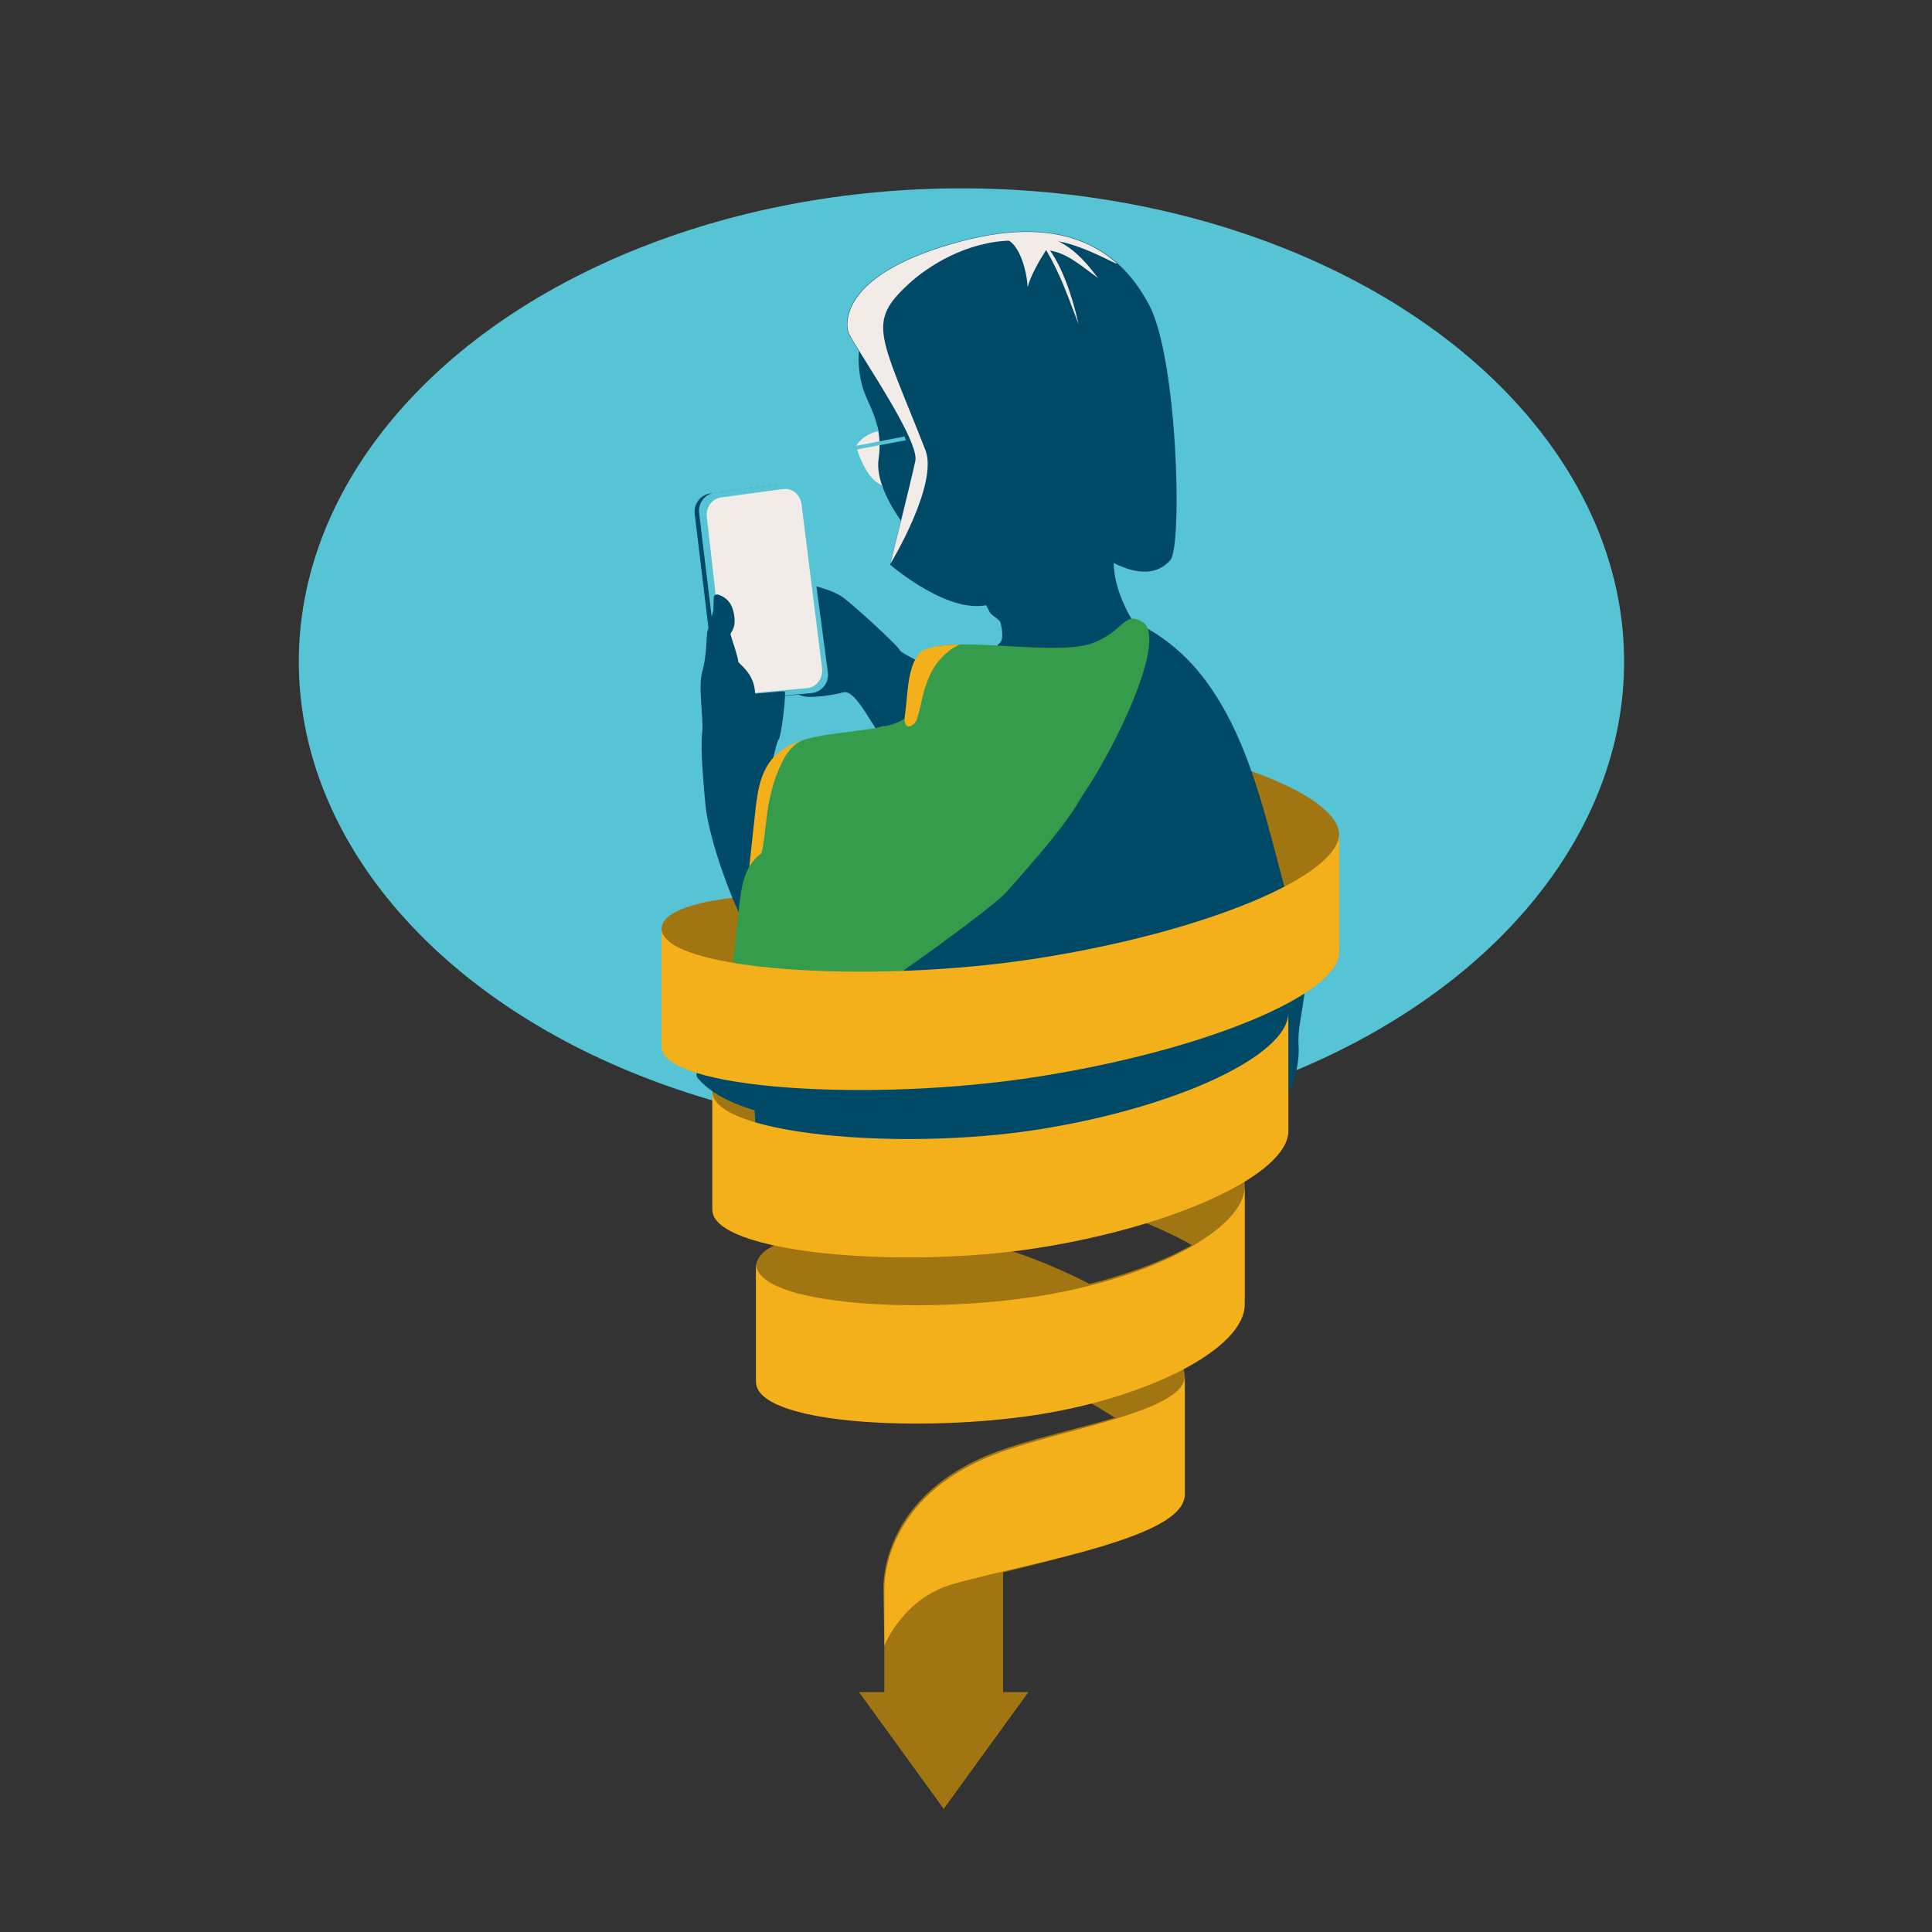 <?xml version="1.0" encoding="UTF-8"?>
<svg id="Layer_1" data-name="Layer 1" xmlns="http://www.w3.org/2000/svg" viewBox="0 0 850 850">
  <rect x="0" y="0" width="850" height="850" fill="#333333" stroke="none"/>
  <defs>
    <style>
      .cls-1 {
        fill: #f4b01b;
      }

      .cls-2 {
        fill: #57c4d5;
      }

      .cls-3 {
        fill: #57c4d5;
      }

      .cls-4 {
        fill: #004a68;
      }

      .cls-5 {
        fill: #004a68;
      }

      .cls-6 {
        fill: #f1ece7;
      }

      .cls-7 {
        fill: #a17612;
      }

      .cls-8 {
        fill: #a17612;
      }

      .cls-9 {
        fill: #349c4a;
      }
    </style>
  </defs>
  <ellipse class="cls-2" cx="423" cy="291.13" rx="291.54" ry="208.27"/>
  <g>
    <g>
      <path class="cls-7" d="M507.34,327.04v51.55c48.09,10.56,81.86,26.25,81.86,41.32v-52.45c0-14.8-34.67-29.96-81.86-40.42Z"/>
      <g>
        <g>
          <polygon class="cls-7" points="441.31 744.47 441.31 689.69 389.08 699.52 389.08 744.47 377.94 744.47 415.19 795.82 452.45 744.47 441.31 744.47"/>
          <path class="cls-7" d="M566.81,499.38c0-18.82-54.37-38.6-121.44-48.17-67.07-9.56-154.35-8.02-154.35,10.81v-53.17c0-18.82,87.28-19.29,154.35-9.72,67.07,9.56,121.44,28.98,121.44,47.8v52.45Z"/>
          <path class="cls-7" d="M547.62,573.61c0-18.82-45.06-41.83-100.65-51.4-55.59-9.56-133.56-7.96-133.56,10.86v-52.87c0-18.82,77.97-19.64,133.56-10.07,55.59,9.56,100.65,32.58,100.65,51.4v52.08Z"/>
          <path class="cls-7" d="M521.25,660.84c0-18.59-34.86-45.27-77.87-59.6-43.01-14.33-110.78-10.87-110.78,7.71v-51.44c0-18.59,67.78-22.04,110.78-7.71,43.01,14.33,77.87,37.83,77.87,56.42v54.62Z"/>
        </g>
        <g>
          <path class="cls-7" d="M589.2,366.71s-.01.31-.04.92c-.08.6-.18,1.5-.58,2.61-.39,1.11-1.03,2.42-2,3.83-.97,1.4-2.26,2.9-3.84,4.41-3.16,3.05-7.51,6.19-12.76,9.3-5.26,3.1-11.44,6.19-18.35,9.12-13.82,5.89-30.49,11.44-48.68,16.07-9.09,2.32-18.56,4.43-28.23,6.31-9.68,1.87-19.54,3.54-29.48,4.84-19.87,2.54-39.87,3.8-58.63,4.06-18.76.27-36.29-.61-51.21-2.31-7.46-.85-14.26-1.97-20.22-3.32-5.95-1.35-11.07-2.92-15.06-4.75-4-1.79-6.84-3.99-8.08-6.01-.63-1.01-.84-1.9-.95-2.49-.04-.6-.06-.92-.06-.92,0,0,.03.31.09.91.13.59.36,1.47,1.01,2.44.65.97,1.67,2.01,3.05,2.99,1.38.98,3.1,1.91,5.09,2.77,4,1.73,9.11,3.2,15.06,4.42,5.95,1.22,12.75,2.2,20.19,2.98,14.89,1.56,32.37,2.1,51.08,1.78,18.71-.34,38.65-1.68,58.43-4.27,9.89-1.26,19.75-2.88,29.39-4.71,9.65-1.84,19.1-3.9,28.17-6.18,9.07-2.29,17.79-4.71,25.95-7.31,8.17-2.6,15.8-5.34,22.71-8.2,6.91-2.86,13.11-5.8,18.4-8.78,5.28-2.99,9.66-6.02,12.85-8.99,1.6-1.48,2.91-2.93,3.9-4.29.99-1.37,1.67-2.65,2.08-3.74.42-1.09.55-1.99.64-2.58.04-.6.06-.92.06-.92Z"/>
          <path class="cls-7" d="M566.81,445.57s-.02.27-.05.79c-.02.26-.04.58-.06.97-.08.38-.18.82-.29,1.31-.49,1.97-1.76,4.74-4.2,7.66-2.41,2.95-5.91,5.99-10.22,9.04-4.31,3.06-9.48,6.05-15.32,8.9-5.83,2.86-12.31,5.62-19.3,8.18-6.98,2.57-14.45,4.98-22.28,7.12-7.82,2.15-15.99,4.06-24.35,5.72-8.36,1.65-16.89,3.09-25.5,4.12-17.2,1.99-34.52,2.69-50.74,2.44-16.22-.24-31.34-1.58-44.15-3.67-6.41-1.04-12.23-2.33-17.29-3.84-5.06-1.5-9.37-3.21-12.65-5.13-3.3-1.88-5.47-4.12-6.31-5.99-.24-.45-.35-.89-.48-1.26-.07-.38-.15-.7-.17-.96-.03-.52-.04-.79-.04-.79,0,0,.02.27.07.79.04.26.12.57.2.95.14.36.26.79.51,1.23.45.9,1.21,1.9,2.29,2.88,1.08.98,2.46,1.95,4.1,2.86,3.29,1.82,7.6,3.43,12.66,4.8,5.06,1.37,10.88,2.52,17.27,3.5,12.78,1.94,27.86,2.94,44.02,3.13,16.16.17,33.41-.6,50.52-2.66,8.55-.99,17.06-2.38,25.39-3.99,8.33-1.62,16.47-3.48,24.26-5.59,7.79-2.12,15.26-4.4,22.25-6.86,6.99-2.45,13.47-5.11,19.3-7.87,5.83-2.77,11.03-5.62,15.38-8.55,4.34-2.93,7.89-5.87,10.33-8.73,2.47-2.84,3.83-5.53,4.36-7.47.12-.49.23-.92.32-1.29.04-.38.07-.71.09-.97.05-.52.08-.79.08-.79Z"/>
          <path class="cls-7" d="M547.62,521.93s-.01.23-.03.68c-.02.45-.02,1.12-.21,1.98-.29,1.72-1.09,4.23-2.88,6.99-1.77,2.76-4.43,5.79-7.89,8.76-3.47,2.97-7.7,5.94-12.57,8.74-9.74,5.59-21.86,10.74-35.29,14.77-6.71,2.03-13.75,3.77-20.96,5.26-7.21,1.49-14.6,2.67-22.02,3.55-14.85,1.71-29.8,2.41-43.8,2.33-14-.08-27.08-1.1-38.15-2.86-5.54-.88-10.57-2.01-14.93-3.36-4.35-1.35-8.05-2.94-10.79-4.75-2.77-1.78-4.43-3.93-5.02-5.58-.29-.83-.4-1.5-.43-1.95-.02-.45-.03-.68-.03-.68,0,0,.02.23.05.68.05.45.18,1.11.5,1.92.33.8.9,1.72,1.76,2.64.85.92,1.98,1.84,3.36,2.69,2.75,1.72,6.44,3.19,10.79,4.42,4.36,1.22,9.38,2.21,14.89,3.02,11.04,1.61,24.07,2.3,38.01,2.32,13.95,0,28.83-.77,43.59-2.54,7.39-.84,14.73-1.98,21.91-3.42,7.17-1.44,14.17-3.14,20.85-5.12,6.67-1.99,13.06-4.15,18.98-6.52,5.92-2.39,11.39-4.96,16.26-7.66,4.86-2.72,9.12-5.55,12.64-8.39,3.51-2.85,6.2-5.77,8.03-8.45,1.83-2.68,2.73-5.12,3.07-6.82.22-.84.24-1.52.28-1.97.04-.45.06-.68.06-.68Z"/>
          <path class="cls-7" d="M521.25,605.43s0,.19-.02.57c-.02.38-.1.94-.3,1.64-.42,1.4-1.58,3.33-3.68,5.11-2.07,1.81-4.93,3.57-8.36,5.23-3.43,1.67-7.43,3.26-11.85,4.78-8.86,3.04-19.37,5.99-30.63,9.07-5.63,1.55-11.43,3.16-17.27,4.98-2.92.91-5.84,1.87-8.74,2.93-.72.26-1.46.54-2.15.81l-2.16.88-2.16.88-2.1.97c-5.6,2.54-11.01,5.61-15.9,9.19-4.92,3.55-9.27,7.71-12.93,12.16-1.81,2.24-3.48,4.55-4.92,6.92-1.46,2.36-2.75,4.76-3.81,7.19-2.16,4.84-3.55,9.7-4.26,14.27-.35,2.29-.55,4.49-.52,6.61-.03,2.13-.06,4.15-.09,6.04-.06,3.79-.11,7.1-.15,9.83-.11,5.45-.17,8.56-.17,8.56,0,0-.06-3.11-.17-8.56-.04-2.72-.09-6.03-.15-9.83-.03-1.9-.06-3.92-.09-6.04-.09-2.14.09-4.42.39-6.75.63-4.67,1.96-9.65,4.07-14.63,2.09-4.98,5.01-9.96,8.72-14.55,3.72-4.58,8.14-8.86,13.14-12.51,4.98-3.68,10.44-6.84,16.16-9.47l2.15-.97,2.17-.87,2.16-.87c.76-.29,1.47-.56,2.21-.82,2.94-1.05,5.89-2,8.83-2.9,5.88-1.79,11.71-3.37,17.35-4.88,5.64-1.5,11.09-2.94,16.26-4.31,5.16-1.4,10.01-2.79,14.45-4.23,4.43-1.45,8.44-2.9,11.89-4.45,3.45-1.54,6.33-3.18,8.42-4.9,2.11-1.7,3.34-3.51,3.8-4.89.23-.69.33-1.24.36-1.61.03-.38.04-.57.04-.57Z"/>
        </g>
        <path class="cls-7" d="M389.07,725.42c.16-.68.38-1.36.62-2.02.24-.66.49-1.32.79-1.96.29-.64.59-1.28.93-1.9.31-.63.67-1.24,1.03-1.85.34-.62.74-1.2,1.13-1.79.37-.6.79-1.17,1.21-1.73.42-.57.83-1.14,1.29-1.68.46-.54.89-1.09,1.37-1.62l1.45-1.55c.47-.53,1-.99,1.51-1.49.52-.48,1.01-.99,1.55-1.44l1.62-1.37c.53-.47,1.1-.89,1.66-1.31l1.7-1.27c.57-.42,1.17-.79,1.76-1.18l1.77-1.16-.03.02c.27-.2.53-.35.79-.5.26-.15.52-.32.79-.45.54-.27,1.07-.55,1.62-.8l1.66-.7c.55-.24,1.11-.46,1.68-.65l1.69-.6c.57-.2,1.13-.41,1.7-.57l3.44-1.01c1.14-.35,2.32-.58,3.48-.88l1.74-.42c.58-.13,1.16-.29,1.74-.41l7.04-1.33h-.03s24.87-6.03,24.87-6.03l12.43-3.04c2.08-.48,4.13-1.07,6.19-1.6l6.19-1.61-6.14,1.81c-2.05.59-4.09,1.23-6.15,1.77l-12.38,3.27c-4.12,1.1-8.26,2.12-12.4,3.16l-12.42,3.08h0s-.02,0-.02,0l-7,1.34c-.58.11-1.16.27-1.74.4l-1.73.41c-1.15.29-2.32.51-3.46.85l-3.42.98c-.57.15-1.13.36-1.69.55l-1.68.58c-.56.18-1.11.4-1.66.63l-1.63.68c-.54.25-1.05.52-1.58.78-.51.26-1.04.57-1.49.87l-.03.02-1.76,1.13c-.59.38-1.19.74-1.76,1.14l-1.7,1.23c-.57.41-1.14.82-1.67,1.27l-1.62,1.33c-.55.44-1.04.94-1.56,1.4-.51.48-1.05.93-1.52,1.45l-1.46,1.51c-.47.51-.92,1.06-1.38,1.58-.47.52-.89,1.08-1.32,1.63-.43.55-.86,1.1-1.25,1.69-.4.58-.81,1.14-1.17,1.75-.37.6-.75,1.19-1.07,1.81-.35.61-.67,1.23-.97,1.87-.31.63-.59,1.27-.86,1.92-.26.65-.5,1.31-.69,1.99Z"/>
      </g>
      <g>
        <g>
          <path class="cls-5" d="M358.13,257.75s7.69,1.7,12.15,4.68c4.46,2.97,24.43,21.31,25.55,23.54,1.12,2.23,14.35,6.73,14.35,10.44s-2.23,21.19-3.35,23.42-15.99,5.2-18.96,3.72c-2.97-1.49-11.15-20.45-16.73-18.96-5.58,1.49-17.92,3.3-19.89.69-1.97-2.61,4.65-49.02,6.88-47.54Z"/>
          <g>
            <path class="cls-4" d="M354.94,305.3l-31.55,2.7c-4.35.37-8.21-2.77-8.73-7.1l-9.03-74.84c-.53-4.42,2.6-8.44,7.02-9.01l30.46-3.88c4.42-.56,8.47,2.55,9.05,6.97l10.11,76.02c.61,4.58-2.73,8.74-7.34,9.14Z"/>
            <path class="cls-3" d="M356.9,304.96l-31.55,2.7c-4.35.37-8.21-2.77-8.73-7.1l-9.03-74.84c-.53-4.42,2.6-8.44,7.02-9.01l30.46-3.88c4.42-.56,8.47,2.55,9.05,6.97l10.11,76.02c.61,4.58-2.73,8.74-7.34,9.14Z"/>
            <path class="cls-6" d="M355.11,302.74l-28.24,2.57c-3.89.35-7.35-2.63-7.82-6.75l-8.08-71.15c-.48-4.2,2.33-8.03,6.28-8.56l27.27-3.69c3.96-.54,7.58,2.42,8.11,6.62l9.05,72.27c.55,4.36-2.45,8.31-6.57,8.69Z"/>
          </g>
          <path class="cls-5" d="M313.86,268.5l.15-5.54c.03-.94.93-1.63,1.84-1.37,2.06.58,5.32,2.19,6.61,6.72,1.68,5.87.18,8.58-.77,9.96-.26.37-.32.84-.18,1.27.8,2.44,3.45,10.59,3.29,11.42-.2.98,7.2,4.95,7.41,14.2.21,9.25,0,0,0,0l9.61-.79c.84-.07,3.55-.58,3.57.26.1,4.59-1.68,19.1-2.81,20.72-1.37,1.95-2.34,10.35-4.49,13.48-2.15,3.13-.78,12.89,1.37,14.65s8.6,17.58,8.4,19.93c-.2,2.34-14.85,34.58-17.58,35.95-2.74,1.37-18.17-36.53-19.93-55.49s-1.95-26.57-1.37-32.24c.59-5.67-1.95-19.34,0-26.18,1.95-6.84,1.75-14.09,2.15-17.19l2.74-9.77Z"/>
          <path class="cls-5" d="M439.95,280.18l-6.77-15.55s49.27-25.86,56.84-16.91c0,0-.69,11.7,9.63,27.53,10.32,15.83,0,0,0,0,0,0-72.66,44.68-59.7,4.94Z"/>
          <path class="cls-5" d="M327.03,453.79s6.19-77.77,19.96-87.4c13.76-9.63,164.97-27.02,167.72-38.71,2.75-11.7,6.29-26.68,7.94-17.21,1.66,9.47,1.89,23.58,3.27,49.04,1.38,25.46,6.2,153.35,6.2,153.35,0,0-206.17,15.32-201.35-3.27s-3.74-55.81-3.74-55.81Z"/>
          <path class="cls-8" d="M388.36,319.46c-7.95,3.05-16.67,3.2-25.1,4.38-8.44,1.18-17.26,3.76-22.77,10.26-5.43,6.4-6.55,15.29-7.46,23.64-1.25,11.53-2.5,23.05-3.76,34.58-.96,8.88-2.03,17.57-4.92,26.15,8.36-.56,20.12-1.6,28.09-4.17,9.62-3.11,21.42-8.54,22.64-19.64-.12,1.05.29,7.85.36,9.39.1,2.19-.12,4.86-.29,7.1,9.19-1.82,19.27-7.22,27.45-11.65,8.67-4.69,16.2-11.23,22.78-18.7,9.56-10.85,16.78-23.72,21.2-37.49,2.4-7.48,6.59-30.26-8.5-30.68-5.15-.14-7.39.35-12.47,1.11-10.88,1.62-21.67,3.81-32.45,6"/>
          <path class="cls-3" d="M427.07,284.23c2.13-.9,4.46-.97,6.2-2.99,3.28-3.8.54-12.06-.09-16.6.21,1.49,1.52,3.18,2.15,4.49.97,2.02,4.56,2.99,4.99,5.29.46,2.44,1.28,6.38-.19,8.19-3.09,3.79-11.66,2.45-13.06,1.63h0Z"/>
          <path class="cls-8" d="M452.72,312.18c-9.53,3.05-19.98,3.2-30.09,4.38-10.11,1.18-20.69,3.76-27.3,10.26-6.51,6.4-7.86,15.29-8.94,23.64-1.5,11.53-3,23.05-4.5,34.58-1.16,8.88-2.43,17.57-5.9,26.15,10.02-.56,24.12-1.6,33.67-4.17,11.53-3.11,25.68-8.54,27.14-19.64-.14,1.05.35,7.85.44,9.39.13,2.19-.14,4.86-.35,7.1,11.02-1.82,23.11-7.22,32.9-11.65,10.39-4.69,19.42-11.23,27.3-18.7,11.46-10.85,20.12-23.72,25.41-37.49,2.87-7.48,7.9-30.26-10.19-30.68-6.17-.14-8.86.35-14.95,1.11-13.04,1.62-25.98,3.81-38.9,6"/>
          <path class="cls-5" d="M458.76,270.33c24.77-8.27,52.45,5.19,69.22,25.97,16.77,20.79,24.84,47.59,31.79,73.8,5,18.87,10.13,37.72,13.99,56.87,1.96,9.71-3.06,22.63-2.46,32.55,2.13,35.14-43.22,67.72-65.42,70.52-34.31,4.32-82.06-27.93-116.35-32.45-21.85-2.88-67.14-4.61-82.6-23.33-3.95-4.78,15.89-12.43,16.93-18.63,3.31-19.68,12.97-37.42,18.33-56.54"/>
          <g>
            <path class="cls-9" d="M326.23,416.33s6.19-77.77,19.96-87.4c13.76-9.63,51.61-4.82,54.37-16.52,2.75-11.7-4.82-25.46,12.39-28.22,17.2-2.75,54.37,4.13,68.13-1.38,13.76-5.51,13.54-14.22,21.67-9.09,12.09,7.63-16.19,64.56-31.87,83.45-30.05,36.19-144.64,59.15-144.64,59.15Z"/>
            <path class="cls-1" d="M353,325.73c-5.13,1.61-9.87,4.14-13.31,8.2-5.43,6.4-6.56,15.29-7.46,23.64-1.1,10.14-2.2,20.29-3.3,30.43-.59,5.37,5.48-4.51,7.36-20.06,1.15-9.54,1.88-17.73,5.26-26.72,2.99-7.95,6.27-13.3,11.43-15.46"/>
            <path class="cls-1" d="M422.22,283.59c-5.16,2.17-11.02,7.64-14.01,15.6-3.38,8.99-1.95,8.19-4.84,17.35-.86,2.72-6.45,6.2-5.18-2.41,1.23-8.31.86-20.31,6.29-26.71,3.44-4.06,17.73-3.82,17.73-3.82Z"/>
          </g>
          <path class="cls-9" d="M372.99,365.87c-6.87,2.63-14.4,2.77-21.68,3.79-7.29,1.02-14.91,3.25-19.67,8.86-4.69,5.53-5.66,13.21-6.45,20.42-1.08,9.96-2.16,19.92-3.25,29.88-.83,7.68-1.75,15.18-4.25,22.59,7.22-.49,17.39-1.38,24.27-3.61,8.31-2.69,18.51-7.38,19.56-16.97-.1.91.25,6.78.31,8.12.09,1.89-.1,4.2-.25,6.14,7.94-1.58,16.65-6.24,23.71-10.06,7.49-4.06,51.72-36.02,57.39-42.47,8.26-9.37,31.2-34.42,35.02-46.31,2.07-6.46-48.73,14.1-61.76,13.74-4.45-.12-6.38.3-10.77.96-9.4,1.4-18.72,3.29-28.03,5.18"/>
          <g>
            <path class="cls-6" d="M388.67,189.77l1.6,24.66s-14.05-3.45-13.43-20.99c0,0,9.22-6.08,11.83-3.67Z"/>
            <g>
              <path class="cls-4" d="M399.63,233.45s-15.14-18.05-13.08-31.58c2.06-13.54-3.44-21.91-6.19-29-2.75-7.09-4.13-19.34,0-27.72,4.13-8.38,19.27,88.3,19.27,88.3Z"/>
              <path class="cls-4" d="M404.23,239.46s-15.14-19.27-13.08-33.72c2.06-14.45-3.44-23.4-6.19-30.97-2.75-7.57-4.13-20.65,0-29.59,4.13-8.95,24.77,41.29,24.77,41.29l-5.51,52.99Z"/>
              <path class="cls-4" d="M391.61,248.41s26.84,23.4,44.73,17.2,42.67-23.4,53.68-17.89c11.01,5.51,19.47,4.96,24.88-1.31s3.17-88.93-9.4-112.4c-9.49-17.72-29.93-41.83-82.23-28.07-52.3,13.76-51.61,35.1-50.24,39.92.37,1.31,2.88,5.4,6.28,10.87,9.15,14.67,24.81,39.23,23.31,46.25-2.06,9.63-11.01,45.42-11.01,45.42Z"/>
            </g>
            <g>
              <path class="cls-3" d="M375.21,198.08s-3.31-.87-2.61-2.09,2.96-1.92,2.96-1.92c0,0,.37-4.1,10.47-6.54l.47,2.25s-5.72.45-9.9,6.38c0,0,3.78,14.39,11.45,17.36l.43,1.16s-9.79-4.23-13.27-16.6Z"/>
              <polyline class="cls-3" points="376.6 196.16 397.93 192.04 398.57 193.69 375.21 198.08"/>
            </g>
          </g>
          <path class="cls-6" d="M459.74,104.1c10.23,2.29,17.4,10.28,23.3,18.19-8.74-6.39-13.44-10.65-21.08-12.07,5.28,7.37,9.72,19.51,12.57,32.46-4.83-12.51-7.46-20.85-14.27-32.71-2.79,4.31-6.91,11.39-8.14,16.38-.15-4.93-2.94-19.98-10.6-21.44-4.99-.95,8.99-2.88,18.22-.81Z"/>
        </g>
        <path class="cls-6" d="M391.72,248.11s21.32-35.07,15.39-50.19c-19.93-50.79-25.92-55.87-7.39-72.96,8.64-7.97,25.52-18.71,45.19-19.11,6.52-.13,16.09-1.29,25.18,1.35,12.95,3.75,24.43,11.37,20.42,7.94-12.77-10.91-33.26-17.99-67.22-9.05-52.15,13.72-51.46,34.99-50.09,39.8.37,1.3,2.87,5.39,6.26,10.83,9.12,14.63,24.74,39.12,23.24,46.11-2.06,9.61-10.98,45.28-10.98,45.28Z"/>
      </g>
    </g>
    <g>
      <path class="cls-1" d="M589.2,366.71c0,18.82-59.38,43.41-132.63,54.91-73.25,11.51-165.55,5.58-165.55-13.24v52.08c0,18.82,92.29,24.75,165.55,13.24,73.25-11.51,132.63-36.09,132.63-54.91v-52.08Z"/>
      <path class="cls-1" d="M566.81,445.57c0,18.82-49.36,41.83-110.24,51.4-60.89,9.56-143.16,2.06-143.16-16.76v52.08c0,18.82,82.27,26.33,143.16,16.76,60.89-9.56,110.24-32.58,110.24-51.4v-52.08Z"/>
      <path class="cls-1" d="M547.62,521.93c0,18.82-40.77,40.48-91.05,48.38-50.29,7.9-123.97,4.31-123.97-14.51v52.08c0,18.82,73.68,22.41,123.97,14.51,50.29-7.9,91.05-29.56,91.05-48.38v-52.08Z"/>
      <path class="cls-1" d="M521.25,605.43c0,15.73-53.9,23.16-83.06,34.25-51.28,19.5-49.1,59.84-49.1,59.84,0,2.98,0,24.53,0,24.53,0,0,8.15-21.18,30.85-27.35,37.84-10.28,101.32-20.37,101.32-39.19v-52.08Z"/>
    </g>
  </g>
</svg>
